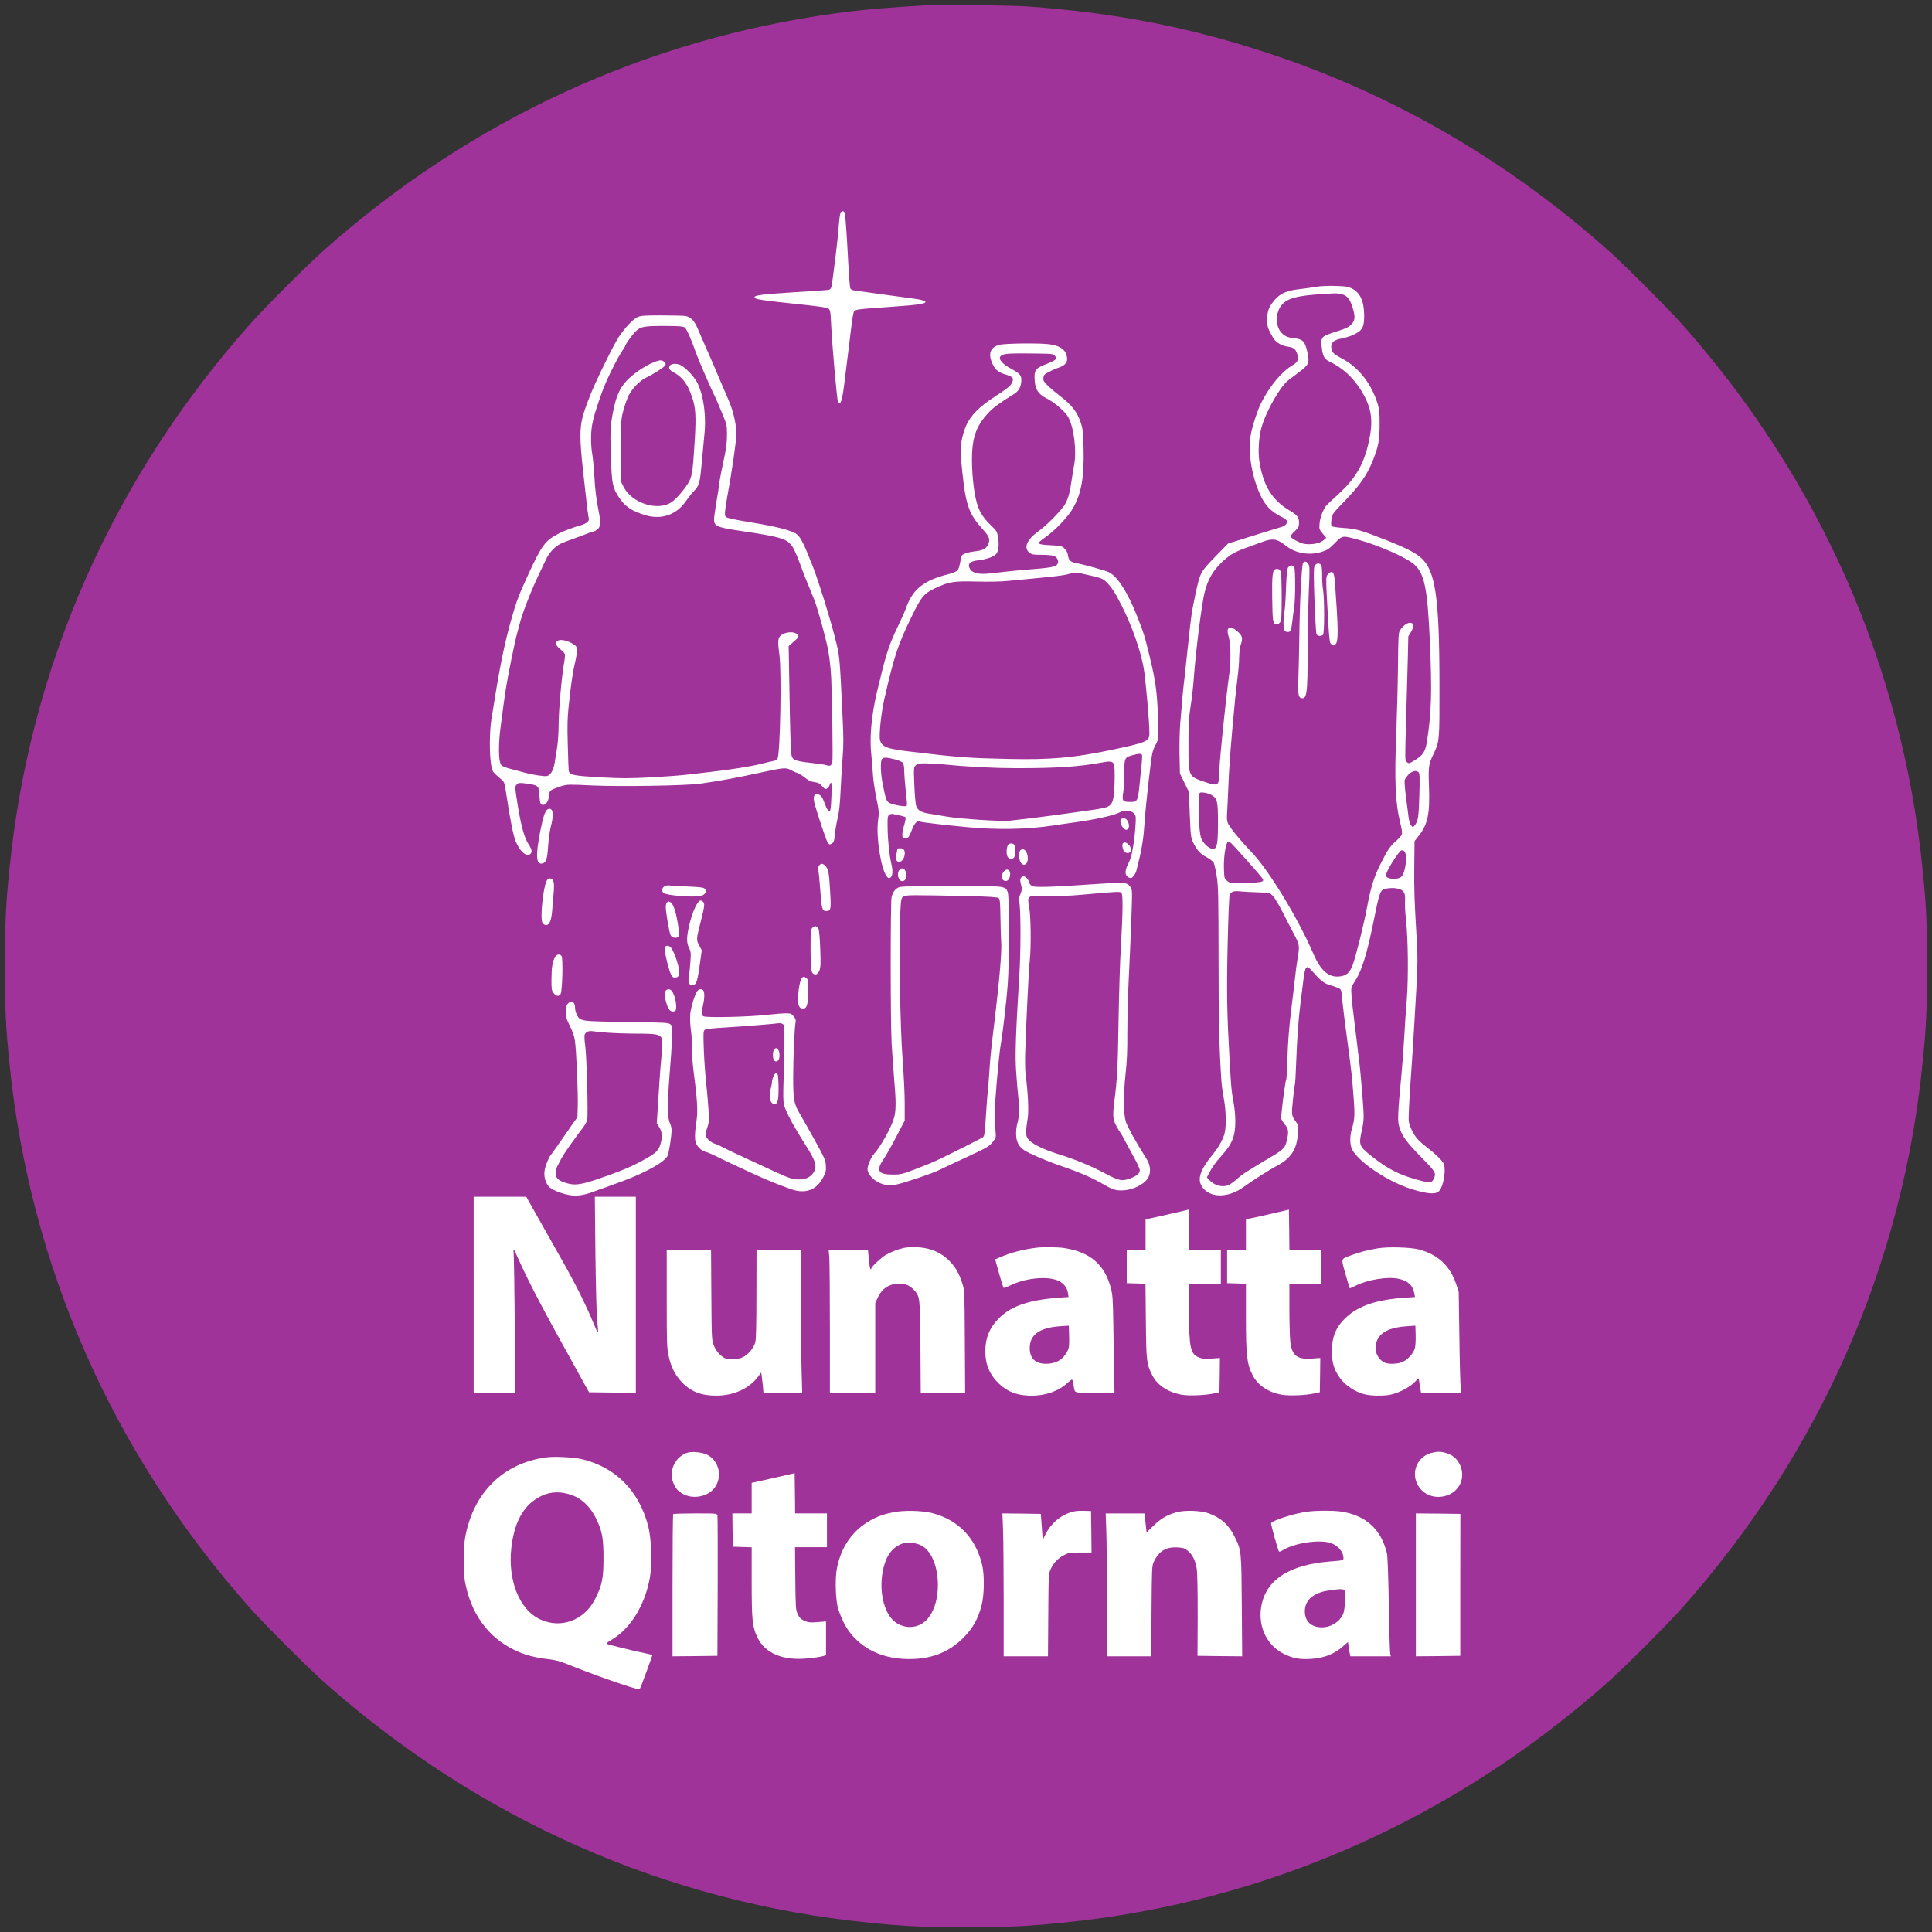 <?xml version="1.0" encoding="utf-8"?>
<!-- Generator: Adobe Illustrator 23.0.1, SVG Export Plug-In . SVG Version: 6.00 Build 0)  -->
<svg version="1.1" id="Layer_1" xmlns="http://www.w3.org/2000/svg" xmlns:xlink="http://www.w3.org/1999/xlink" x="0px" y="0px"
	 viewBox="0 0 1000 1000" style="enable-background:new 0 0 1000 1000;" xml:space="preserve">
<rect x="0" y="0" width="1000" height="1000" fill="#333333" stroke="none"/>
<style type="text/css">
	.st0{fill:#9F3399;}
	.st1{fill:#FFFFFF;}
</style>
<g transform="matrix(.1 0 0 -.1 0 1992)">
	<path class="st0" d="M4810.1,19893.4c-205.4-11-343.8-23.5-482.2-42c-989.9-135.4-1892.8-553.1-2650.8-1226.2
		c-86.9-77.4-305.3-295.8-382.8-382.8c-713-802.5-1141.3-1772.8-1245.7-2823.2c-19-186.4-23-274.8-23-499.7
		c0-224.9,4-313.3,23-499.7c104.4-1050.3,532.7-2020.7,1245.7-2823.2c77.4-86.9,295.8-305.3,382.8-382.8
		c802.5-713,1772.8-1141.3,2823.2-1245.7c186.4-19,274.8-23,499.7-23s313.3,4,499.7,23c1050.3,104.4,2020.7,532.7,2823.2,1245.7
		c86.9,77.4,305.3,295.8,382.8,382.8c713,802.5,1141.3,1772.8,1245.7,2823.2c19,186.4,23,274.8,23,499.7c0,224.9-4,313.3-23,499.7
		c-104.4,1050.3-532.7,2020.7-1245.7,2823.2c-77.5,86.9-295.8,305.3-382.8,382.8c-519.2,461.2-1102.8,801-1741.4,1013.8
		c-410.7,137.4-805.5,214.9-1259.2,247.3C5248.8,19891.9,4873.6,19896.9,4810.1,19893.4z"/>
	<g>
		<path class="st1" d="M4351.4,18820.6c-3-3.5-8-38-10.5-76c-3-38.5-10-104.9-15.5-147.4c-5.5-42.5-12.5-94.9-15-116.9
			c-6-51-8.5-57.5-21.5-60.5c-6-1.5-86.4-7-178.4-12.5c-163.9-10.5-204.9-15.5-204.9-25.5c0-11.5,22-14.5,279.8-42
			c40-4.5,80.9-10,90.9-13c21.5-5.5,22-6.5,26-91.9c6-116.4,30-388.7,35.5-396.7c12-20,21.5,8,32.5,97.9c6,46,14.5,118.9,20,161.4
			c5,42.5,13,104.9,17,138.4c4,33.5,9.5,65,12.5,70.5c6.5,12,13.5,13,200.4,26c132.9,9.5,169.9,15,169.9,25.5c0,5-28.5,12.5-65,17
			c-15,2-81.4,11-147.4,20c-66,9-131.9,18.5-146.4,20c-21,3-27.5,6-30.5,14.5c-2,5.5-6.5,62.5-10,125.4
			c-7,136.9-14.5,245.3-18,261.3C4369.9,18828.1,4359.4,18830.6,4351.4,18820.6z"/>
		<path class="st1" d="M6811.3,18435.4c-22-4-62-9.5-88.4-12.5c-61.5-7-94.9-21.5-122.4-52.5c-32.5-36.5-41.5-60-41.5-103.9
			c0-31.5,2.5-42,15-67c8.5-16,19-34,24-39.5c14.5-17,42-31,68-34.5c29.5-3.5,41-13,48.5-38.5c8.5-28,3-41.5-24-57.5
			c-55.5-32-118.9-107.9-162.9-195.4c-18-35-46-121.4-53.5-164.4c-15-84.4,3-206.9,45-301.8c28-64.5,56.5-94.4,120.9-126.9
			c10-5,19.5-12.5,21-16.5c5-12-8.5-26.5-29.5-32.5c-11-3-53.5-16-94.9-29c-41-13-98.4-31-127.4-40l-52.5-16l-61.5-63
			c-82.9-85.4-82.9-85.4-107.9-200.9c-19-89.9-22-109.4-35.5-239.8c-7-67.5-16-150.4-20-184.9c-7.5-61.5-12.5-112.4-23-243.8
			c-3-37-4.5-109.9-3.5-162.4l2-95.9l23-47.5l23.5-47.5l4.5-117.4c4.5-111.4,5.5-118.9,18-145.4c19-39.5,37-59,71-76.5
			c16.5-9,32-21,35-28c3.5-7,10.5-38.5,15.5-70c8-52,9-93.9,9.5-424.7c0-323.3,3-453.2,14.5-632.1c1.5-22,7-64.5,13-94.9
			c11-59.5,13-136.9,4.5-174.9c-7-30.5-30-73.5-58-107.4c-77-93.9-89.4-142.9-48.5-185.9c43-45,128.9-41,199.4,9
			c63.5,44.5,135.9,90.9,176.4,112.4c73.5,38.5,104.4,85.9,108.9,165.9c2.5,43.5,2,47-10.5,63.5c-22,30.5-23,34-15,110.4
			c4,39.5,8.5,75.5,10,79.4c2,4,5,56,7,114.9c4.5,124.4,11.5,221.9,22.5,309.8c4.5,34.5,11,87.9,15,119.4c9,71.5,15.5,78.9,43.5,47
			c44-50.5,63-66,92.4-74c16-4.5,36-11.5,44.5-15.5c15-7.5,16-9.5,19-46c2-21.5,8-72,13-113.4c5.5-41,14.5-107.4,19.5-147.4
			c16-117.9,20.5-162.4,28-259.8c7-94.4,5.5-113.4-10-166.4c-10.5-35.5-9.5-79.4,2-102.4c35-68,190.9-170.9,315.3-207.9
			c83.9-25,121.4-26,137.9-4.5c22,29,34,113.4,20,140.4c-9,16.5-45.5,52-85.4,81.9c-16.5,13-37,30.5-46,40c-22,23-45,68.5-48.5,96.9
			c-2,13.5,2.5,105.4,9.5,204.4c7,98.9,15,219.4,17.5,267.3c3,48,8.5,149.4,13,224.9c6,111.4,6.5,154.9,2,229.9
			c-13,218.4-14.5,264.3-13.5,389.7l1.5,132.4l21.5,27.5c47.5,60,59,115.4,53,262.8c-3.5,93.9-1.5,108.9,23,159.4
			c32,66.5,32,68.5,31.5,359.8c-0.5,463.2-21,597.1-102.4,663.1c-28.5,23-78.4,48-168.9,83.9c-131.4,52-161.4,61-223.9,64.5
			c-31,2-59,6-62,9c-4,4-4.5,15.5-2,34c3.5,28.5,3.5,29,71.5,99.4c76.5,79.4,112.9,131.9,142.4,205.4c29,73,35.5,105.9,35.5,187.4
			c0.5,62.5-1,77.4-11,109.9c-32,101.9-97.4,185.4-179.4,229.3c-48,25.5-56,33-59.5,56.5c-4.5,27,12.5,43,53,49.5
			c18,3,47,12.5,65,21c44,22,52.5,39,52,100.9c-1,73.5-21.5,116.4-65,137.9c-19.5,9-33.5,11.5-83.9,12.5
			C6876.3,18441.4,6834.8,18439.4,6811.3,18435.4z M6945.7,18396.9c27-7.5,40-22.5,53-62c17.5-52,16.5-73-4.5-94.4
			c-14.5-14.5-28-21.5-77-36.5c-77.9-25-80.4-27.5-76.5-76c5-51,13.5-67,42-80.4c63.5-30,115.4-76.4,156.9-139.9
			c53.5-82.4,68-147.4,52-239.8c-24-137.4-67.5-217.9-165.9-307.3c-27-25-53.5-49.5-58.5-55c-17.5-19-34.5-63-37-94.4
			c-2.5-29.5-2-31.5,16-53l18.5-22l-13-11.5c-16.5-14-43-21.5-78.4-21.5c-21.5,0-35.5,3.5-59,15.5c-17,8.5-32.5,19-34,22.5
			c-1.5,4.5,6.5,16,20.5,28.5c20.5,19.5,23,24,23,44c0,29-8.5,40.5-49,64c-90.4,53-136.9,128.4-156.4,255.3
			c-7.5,49-3,124.9,11,173.9c23,83.4,95.9,211.4,139.4,245.3c7,5.5,31.5,24,55,41.5c52,39,55.5,48,42.5,106.4
			c-12,52.5-23.5,64.5-66.5,69c-38,4-54,12-73,36c-19,24.5-23.5,71-10.5,104.9c21,55,64.5,75,187.4,84.9
			C6905.8,18402.9,6922.8,18403.4,6945.7,18396.9z M7029.7,17126.7c102.9-28,246.8-90.9,287.8-125.9c55.5-48,71-121.9,83.4-399.7
			c11.5-262.8,8.5-367.8-15-519.2c-8-52.5-20.5-71-62.5-96.4c-31-19-30-18.5-42.5-9.5c-9,6.5-9,13-3,215.9
			c3.5,115.4,7.5,259.8,9,321.8l2.5,112.4l14.5,24c34.5,57-21,64-57.5,7.5c-8-12-9-32-10.5-187.4c-1-95.4-5-246.8-8.5-336.3
			c-10.5-261.8-5.5-369.3,21.5-477.7c6-23,9.5-47,7.5-54c-1.5-6.5-14.5-21.5-28-33c-32-27-47-48.5-83.4-122.4
			c-34-68.5-50-119.9-69-222.4c-17-90.9-58.5-256.8-75-300.3c-15.5-40.5-33.5-55.5-70.5-58.5c-54.5-4.5-94.9,31-131.9,116.4
			c-81.9,189.4-232.3,435.7-322.8,529.7c-55.5,57.5-107.9,121.9-119.4,145.4c-6,12.5-7,26.5-5,55.5c1.5,21.5,3.5,67,5,101.4
			c5.5,146.9,12,228.9,37.5,497.2c2.5,25,8,72,12,104.9c4.5,32.5,8,78.9,8,102.4c0.5,24,3.5,51,7.5,62.5c12,33,9.5,46.5-11,66
			c-20.5,19.5-34.5,26-47.5,22.5c-11-2.5-11.5-19.5-1.5-53c8.5-28.5,10-120.9,2.5-175.4c-21.5-154.4-55-490.2-55-547.6
			c0-38-11.5-42-68-22.5c-91.9,31.5-89.4,26-89.4,195.4c0,109.4,2,140.4,11,197.4c6,37,13.5,102.4,16.5,144.9
			c9.5,135.9,41,385.8,56,444.7c15.5,63,39,105.4,80.4,147.9c42.5,42.5,70,60,130.9,81.9c25,9,62.5,22.5,83.4,30.5
			c59.5,22,78.4,19,129.9-21c46.5-36.5,117.9-48.5,178.4-30c31.5,9.5,39.5,14.5,71,46C6949.7,17149.7,6946.2,17149.2,7029.7,17126.7
			z M7343.5,15921.5c5-6,5.5-32.5,3-120.9c-3.5-113.9-6.5-130.9-25-153.9c-8-10-8-10-17.5,1c-5,6-10.5,23-12.5,37.5
			c-1.5,14.5-8,62-13.5,104.9c-6,43.5-9,84.4-7.5,91.4c1.5,6.5,11,20,20.5,30C7310.5,15930.5,7332.5,15935,7343.5,15921.5z
			 M6270.7,15805.1c30-17.5,33.5-32.5,33.5-140.9c0-104.4-4-132.4-20.5-137.4c-14-4.5-39,11.5-56,35.5c-11.5,16-15,28.5-18.5,64.5
			c-5.5,51.5-6.5,172.4-1.5,184.9c2.5,7,7,8,25.5,5.5C6245.7,15815.6,6262.7,15810.1,6270.7,15805.1z M6366.1,15561.3
			c7.5-3,160.9-175.4,169.9-190.4c8.5-15.5-6-19-88.9-20.5c-80.9-1.5-81.9-1.5-95.9,10.5s-14.5,15-16,60c-2,47,4.5,105.9,14,130.4
			C6354.1,15565.2,6354.6,15565.7,6366.1,15561.3z M7273.5,15506.3c10.5-27.5-0.5-103.4-18.5-122.9c-17.5-19.5-81.4-15-81.4,5.5
			c0,16,41.5,87.4,72.5,123.9C7254.5,15523.3,7268.5,15519.8,7273.5,15506.3z M7240,15318.9c27-7.5,35-22.5,32.5-61
			c-1.5-17,0.5-59,4.5-93.4c11.5-104.4,13.5-301.8,4.5-419.7c-5-56.5-10.5-141.9-13-189.9s-9-136.4-14.5-196.4
			c-18.5-192.9-20.5-235.8-13-264.8c13-50,36-82.4,113.4-161.4c78.4-79.9,80.4-83.9,66-114.9c-10.5-21.5-19.5-22-92.4-1.5
			c-90.9,25.5-148.4,56-232.8,122.9c-60,48-63,55.5-46.5,129.4c9.5,44,11,60.5,8.5,105.9c-4,67-17,217.4-23,263.3
			c-3,19.5-7.5,57.5-10.5,84.9c-3,27.5-10,82.4-15,122.4c-5.5,40-11,93.4-13,118.9c-3,44-2.5,47,9.5,65
			c45.5,69,68.5,142.4,113.4,365.8c22.5,110.9,28,122.9,57,126.4C7206.1,15324.9,7221.1,15324.4,7240,15318.9z M6506.5,15301.4
			l65-2.5l16.5-16c9.5-9,31.5-46,50.5-83.4c19-37,45.5-89.4,60-116.4c28.5-54,29-59,17.5-125.9c-4-24.5-9.5-65-12-89.9
			c-2.5-24.5-11.5-102.4-20.5-172.4c-10.5-84.9-17-165.9-19.5-243.3c-2-63.5-5-117.4-6.5-119.9c-6-9-29-192.4-25.5-202.4
			c2-6.5,9-18,15.5-26c20-23.5,23-37,16.5-70.5c-10-52.5-16.5-60-79.9-97.9c-55-32.5-76.5-45.5-133.4-80.9
			c-14-8.5-35.5-25-47.5-35.5c-32-29-49-38-73-38c-26.5,0-49.5,10.5-69,30.5l-14.5,15l17,32c9,18,31,49,49,68.5
			c45,50.5,61,75,72,110.9c12.5,40.5,12.5,110.4-0.5,180.9c-10.5,57-12,75.5-20,216.9c-13.5,239.3-15.5,345.3-10,592.1
			c3,137.4,7.5,254.8,10.5,261.3c6,15.5,22.5,21.5,52,18C6430.6,15304.9,6470.5,15302.4,6506.5,15301.4z"/>
		<path class="st1" d="M6744.9,17006.8c-7.5-8.5-18-215.9-19.5-378.3c-1-70-3-162.4-4.5-205.4c-4-89.4-1-111.9,13-115.9
			c30.5-8,34.5,18.5,34.5,251.3c0.5,91.9,3,226.4,6,298.8c5,118.4,5,132.4-2.5,143.4C6762.9,17014.8,6752.9,17016.8,6744.9,17006.8z
			"/>
		<path class="st1" d="M6803.8,16988.8c-4.5-11.5-4.5-51,0-178.9c3.5-89.9,8-167.9,10.5-172.4c5.5-10.5,24.5-12,33.5-3
			c8,8,8,182.4,0.5,231.3c-3.5,19.5-5.5,53.5-5,76c0.5,22.5-1.5,46-4.5,51.5C6830.8,17008.8,6811.3,17006.3,6803.8,16988.8z"/>
		<path class="st1" d="M6666.9,16982.3c-5-8.5-8-37.5-10.5-106.4c-1.5-52-5.5-108.4-8.5-124.9c-6.5-38.5-6-86.9,1.5-95.4
			c8-10,28-8.5,32,2c1.5,4.5,5.5,26.5,8,48.5c2,22,6.5,54.5,9.5,72.5c6.5,43,6.5,192.9,0,205.4
			C6691.9,16996.8,6675.9,16995.8,6666.9,16982.3z"/>
		<path class="st1" d="M6603,16974.3c-16.5-3.5-20-33.5-18-153.9c1.5-120.9,3.5-131.9,24.5-131.9c5,0,12.5,5,16.5,11
			c6.5,9.5,8,30.5,8,129.9c0,65-2,123.9-4.5,130.4C6624.4,16972.8,6616.5,16977.3,6603,16974.3z"/>
		<path class="st1" d="M6873.3,16947.4c-11.5-13-11.5-15.5,1.5-245.3c6-97.9,7.5-109.9,16-116.4c13-9.5,16-9,25,4
			c9.5,13,10,71.5,3,181.4c-3,38.5-6.5,93.4-8,122.4C6906.8,16959.8,6897.8,16972.8,6873.3,16947.4z"/>
		<path class="st1" d="M3298.6,18278c-21.5-9.5-62.5-53.5-94.4-99.9c-26-38.5-115.9-220.9-146.9-298.3
			c-43.5-108.9-52.5-144.9-53-214.4c-0.5-36,5-107.4,13-177.4c7.5-64.5,16-140.9,19-169.9c3-29,7.5-61,9.5-71.5c4-16,3-20.5-6-29
			c-6-5.5-19.5-12.5-31-15.5c-37.5-10.5-86.9-28.5-113.4-42c-73-37-90.4-60-160.9-212.9c-50-109.4-60-135.4-85.4-223.9
			c-35.5-123.9-59.5-239.3-90.4-433.2c-4-25.5-11-68.5-15.5-94.9c-9.5-59-10.5-178.4-1.5-230.8c6.5-39,5.5-37.5,51-77
			c18-15,19-18.5,26-66c23-151.9,37.5-223.9,50.5-255.8c20.5-51.5,56-82.4,75-66.5c11.5,9.5,9,25-7.5,49.5
			c-21.5,31.5-38.5,91.9-55.5,194.4c-17,104.9-17,106.9-5,117.9c8.5,7.5,14,8,48,3.5c62.5-9,64.5-11,67.5-58
			c2.5-43.5,6-52.5,19.5-52.5c15,0,27.5,19,30.5,46.5c2.5,24,4,26.5,20,34.5c9.5,4.5,30.5,12,46.5,17c27,8,38,8.5,159.9,2.5
			c141.9-6.5,485.2-1,558.1,9.5c116.4,17,177.9,28.5,337.3,63c91.4,19.5,107.9,20.5,129.4,7.5c8.5-5,23.5-12,33-15c10-3,28-14,41-25
			c17.5-14,30-20,48-22.5c19.5-2.5,27.5-6.5,40-21c13.5-15,17-17,26-12c5.5,3,11.5,11,13,17.5c1.5,7,5.5,12.5,8,12.5
			c5,0,1.5-121.4-4-140.9c-4.5-16-16-3-29.5,34c-13.5,37-22.5,47-42,47c-15.5,0-18.5-21-8-56.5c19.5-67.5,58-180.9,65-191.9
			c9-13.5,12-14,25.5-4.5c7,5.5,10,15.5,12.5,44c1.5,20,8,58,14,83.9c8,33,12.5,75.5,15.5,142.4c2.5,52,7,129.9,10.5,172.4
			c5,60.5,5,104.9,0,204.9c-15.5,328.3-14.5,318.8-40.5,419.7c-24.5,97.4-83.9,288.3-112.9,362.3c-45,116.4-64,153.9-83.4,168.9
			c-25.5,19.5-100.4,39-230.9,60.5c-96.9,16-128.4,23-136.9,29.5c-7.5,6.5-5.5,31,7,100.9c25,135.9,47.5,290.3,47.5,328.3
			c0,50-15.5,118.4-40,174.4c-9,20.5-31,73-50,116.9c-18.5,44-46.5,109.4-62.5,144.9c-16,36-36.5,82.9-45.5,104.9
			c-19,45-37.5,64.5-66,69.5c-10,1.5-65.5,3-123.4,3C3332.6,18287.5,3316.1,18286,3298.6,18278z M3544.4,18225
			c9.5-6.5,37.5-71,59.5-135.9c9-26,81.9-194.4,95.4-218.9c4-8,20.5-45.5,35.5-82.4c28-67.5,28-67.5,28-119.9c0-41.5-4-70-18-134.9
			c-10-45.5-19.5-95.9-21.5-112.4c-1.5-16.5-8.5-62-15.5-100.9c-6.5-39-12-78.9-12-88.4c0-34,16.5-41,129.9-58
			c213.9-31.5,245.8-41,274.3-79.9c8-11,24-46.5,36-78.4c19-53,42-111.4,77.9-197.4c12.5-30.5,41.5-130.4,63-218.9
			c13.5-53.5,22.5-123.4,25.5-189.9c5-110.4,9-414.7,6-430.7c-4-20.5-12.5-26-31-18.5c-7.5,2.5-43.5,8-80.4,12
			c-46,4.5-72,10-82.9,16c-14.5,8.5-16.5,12.5-19.5,41.5c-2,18-6,148.4-8,289.8l-4.5,257.3l15.5,13.5c8.5,7.5,20.5,18,26.5,23.5
			c14,12,10.5,22.5-9,30.5c-20,8.5-56.5,2-73.5-12.5c-15.5-13.5-17-31-7-104.9c11-84.9,4-494.2-9.5-530.7c-2.5-6.5-10-11.5-20.5-14
			c-9-1.5-38-8.5-64-15c-53-13.5-160.9-30.5-267.3-42.5c-24.5-2.5-73-8.5-107.4-12.5c-34.5-4.5-121.9-11-194.9-15
			c-115.4-6-148.9-6-263.8,0c-135.9,8-156.9,12-162.9,31c-1.5,5-4,66.5-5.5,136.4c-3,101.4-2,143.4,5,204.9
			c11.5,109.9,20.5,170.9,32,219.9c6,23.5,10.5,52,10.5,63.5c0,19-2,22.5-18.5,33.5c-27.5,18-62.5,26.5-78.4,19
			c-19-8.5-16-23,9-43.5c12-10,23.5-21.5,25-26c2-4,0-27-4.5-51c-12.5-73.5-27.5-244.8-27.5-316.3c0-38-3.5-89.9-7.5-114.9
			c-4-25.5-10-62-13-81.4c-6.5-39-21.5-65-41-68.5c-12.5-2.5-69.5,6-105.9,15.5c-11,3-43.5,11.5-71.5,19c-40,10-53.5,16-59.5,25
			c-13,19.5-14,102.9-2,193.9c24.5,190.4,28.5,213.9,55.5,349.8c12,58.5,25.5,120.9,30,134.9c2.5,8.5,8,29.5,12.5,47.5
			c15.5,61,60,174.4,104.4,267.3c12,25,27,56.5,33.5,70c15,32.5,45,65,74,79.4c12.5,6,44.5,18.5,70.5,27.5s54.5,19.5,63.5,23.5
			c8.5,4,22.5,8.5,31,10c8.5,2,21,8.5,28,15c14,13,16,32.5,7.5,77.5c-15.5,79.9-20.5,116.4-25,195.4c-3,47.5-8,100.9-11.5,118.9
			c-3.5,18-6,55-5.5,82.4c0.5,64,11.5,109.4,58.5,239.8c20,56.5,80.9,178.9,107.9,216.4c5.5,8.5,10.5,16.5,10.5,18.5
			c0,5.5,30.5,49,47,67c29.5,32,44,35.5,152.9,35.5C3514.5,18232.5,3536,18231,3544.4,18225z"/>
		<path class="st1" d="M3385.5,18045.6c-49.5-20-108.9-61-142.9-97.4c-36-39-53.5-79.4-69-157.9c-15.5-77.4-16.5-107.4-10.5-264.8
			c4.5-110.9,9-132.4,41-180.4c31.5-47.5,66-70.5,136.9-91.9c83.9-25,162.4,3,211.4,76c10,14.5,25.5,35,35.5,45
			c32.5,34,34.5,41,45.5,163.9c4,45.5,10,104.9,12.5,132.4c11.5,107.9-8.5,229.3-47,285.3c-23.5,34.5-63.5,71.5-83.4,77.4
			c-27.5,8.5-52,1-52-15.5c0-9.5,5.5-15.5,23.5-25c45-24.5,71.5-59.5,94.4-125.9c19-55,22-97.9,15-218.4
			c-9.5-155.4-13-186.4-27.5-216.4c-15-31.5-65-92.4-91.9-110.4c-71-49.5-205.9-7-249.3,78.4l-12.5,25l-0.5,162.4
			c-0.5,162.4-0.5,162.9,13,211.9c7.5,27,19.5,60.5,26.5,74.5c18.5,36,58,76.5,91.4,92.4c40,19,95.4,55,98.9,64.5
			c3.5,9-6,19.5-21,24C3418,18056.1,3401,18052.1,3385.5,18045.6z"/>
		<path class="st1" d="M5172.4,18135.1c-48-13.5-59.5-47-34.5-99.9c14.5-30.5,31-43.5,71-55c32.5-10,39-17.5,31-37.5
			c-8-19.5-21.5-30.5-93.9-77.9c-77-50-120.9-94.4-144.4-145.9c-21-46.5-33-109.9-29-155.9c23.5-258.8,34.5-294.3,119.4-388.7
			c30.5-34,34.5-49,20.5-76c-10-19.5-28-28-67.5-32c-33.5-4-61.5-13-67-22.5c-2-3-6-19.5-8.5-36.5c-3-17.5-9-35.5-14-40.5
			c-5-5-25.5-13-46-18.5c-125.4-31.5-182.9-76-217.4-168.4c-13-35.5-16-42-56-126.4c-37.5-78.9-54.5-135.4-98.4-321.8
			c-27-115.4-37.5-230.9-28-315.3c3-27.5,6.5-71.5,8-97.4c1-26,9-82.4,17.5-124.9c15-74,15.5-79.4,9.5-122.4
			c-11-82.9,15.5-251.8,45.5-288.3c7.5-9.5,11-10.5,18.5-6c12,7.5,14,35.5,4.5,73.5c-10,43-18.5,121.9-19,188.4c-1,50.5,0,57,9,63.5
			c5,4,14,5.5,19.5,4c5.5-1.5,21-5,35-7.5c13.5-3,26.5-7,29-9.5c2.5-2.5-0.5-19-6-38c-11.5-36.5-13.5-65-5-70c2.5-2,10.5-2,17-0.5
			c9,2.5,15,11.5,26.5,41.5c15,38,27.5,51,44,44.5c10.5-4,120.9-17,236.8-28c160.4-15.5,315.3-12.5,452.2,8
			c27.5,4.5,66,10,84.9,12.5c119.9,15.5,228.4,39,258.3,55.5c24.5,14,61.5,10.5,75.5-7c8.5-10.5,9.5-17,6-66.5
			c-2-30-5.5-65-7.5-77.4c-2.5-12.5-6.5-37-9.5-55c-3-18-12.5-46-21-62c-18.5-35.5-17-60,4-69.5c11.5-5,14-4,24.5,8
			c6.5,8,13,20,14.5,27.5s6,26,10,41c18.5,72,27.5,130.4,32.5,209.4c5,80.9,32,322.8,40,357.3c3,13.5,11,33.5,17.5,45
			c15,26,16,39.5,11,160.4c-4.5,115.9-12.5,172.4-41.5,292.3c-27.5,112.4-30.5,122.9-68,217.4c-47.5,119.4-98.9,199.4-143.4,221.9
			c-17,9-131.9,40.5-170.4,47.5c-27.5,4.5-38.5,15-41.5,38.5c-2,14-7.5,26-17.5,36c-14,14-17,14.5-74,18c-71.5,3.5-74,7.5-27,40.5
			c51,35,118.9,106.9,144.4,151.4c43.5,77.5,58,158.9,54.5,309.8c-2,79.4-4.5,101.4-13,128.4c-18.5,57.5-48,95.9-106.9,140.4
			c-19.5,15-48,38.5-63,53c-23,22.5-26.5,28-25,42.5c1.5,14,5,18.5,26.5,30c14,7.5,36.5,17.5,50,22c34.5,11,49.5,28,46,52.5
			c-5.5,39.5-31,60-88.4,69C5387.2,18145.1,5203.4,18143.1,5172.4,18135.1z M5460.7,18077.6c9-11.5,9-12,0.5-20
			c-5-5-26-15-46.5-22.5c-50.5-19-60-29.5-60-65c0-60,15.5-88.4,61-111.4c40.5-20,96.4-68,112.9-96.9c30-52.5,45-174.9,31-249.3
			c-3-14.5-8.5-50-13-78.9c-8.5-60.5-16.5-89.9-31.5-119.4c-14.5-28.5-96.9-113.4-138.9-142.9c-61-43-79.4-86.4-48.5-111.4
			c13-10,19.5-11.5,62.5-11.5c26.5,0,55-2.5,63-5c16-5.5,26-21.5,23-36c-4.5-19-25-24.5-115.4-32c-49-3.5-117.4-10-153.4-14
			c-35.5-4-78.9-9-96.4-10.5c-40.5-4.5-77.4,4-87.9,20.5c-18.5,27.5-5,44,39.5,48.5c37.5,4,76.5,16.5,90.9,30
			c14.5,13,19,46,12.5,87.9c-5,30.5-7.5,35-32.5,58.5c-57,55-74,88.9-88.9,172.4c-6,35-12,94.4-13,135.9
			c-5,139.9,15.5,206.4,86.9,281.3c26,27,52,46,128.9,93.9c26.5,16.5,38,38,39,71.5c0,26.5-6.5,34.5-52,59.5c-54,29-73.5,58-48,71
			c16,8.5,48.5,10,162.9,8.5C5449.2,18089.1,5451.7,18088.6,5460.7,18077.6z M5647.1,16940.4c55.5-13,61.5-15.5,80.4-34
			c27.5-27.5,45-54.5,80.4-125.4c51-100.4,94.9-225.9,111.4-316.3c9.5-51.5,30.5-286.8,30-338.8c0-44-10.5-48.5-208.4-89.9
			c-185.4-38.5-307.3-49-516.2-44.5c-209.4,4.5-261.3,8-511.7,38c-121.4,14-148.4,24.5-157.9,59c-6.5,25.5,5.5,140.9,23,216.9
			c51,222.4,69.5,277.8,141.9,426.2c50,101.9,62,116.4,121.4,144.4c70,33,94.9,37,211.9,34c61-1.5,127.4-0.5,161.4,3
			c31.5,3,106.9,10,167.4,16c60.5,5.5,122.4,13,137.4,17C5571.6,16959.3,5561.6,16959.8,5647.1,16940.4z M5910.9,16012.5
			c1.5-3.5,0.5-23-1.5-43.5c-2-20.5-6.5-63.5-9.5-94.9c-10.5-104.4-11-104.9-52.5-104.9c-36.5,0-40.5,5.5-33.5,49.5
			c3,19,5.5,65,5.5,101.9c0,76.5,1.5,79.4,43.5,90.9C5894.4,16020,5907.9,16020.5,5910.9,16012.5z M4632.2,15989.5
			c19.5-5,37.5-13,41.5-18c3.5-5.5,6.5-22.5,6.5-39.5c0-17,3.5-62,7.5-100.4c9-85.4,9-80.9,1-83.9c-9.5-3.5-63.5,6-81.4,14.5
			c-19,9-21.5,15.5-37.5,94.4c-12,60.5-14,123.4-4.5,134.9C4573.3,16001,4589.3,16000.5,4632.2,15989.5z M5761.5,15971
			c6.5-6,8-20,8-71c-0.5-87.4-6-128.9-20.5-143.9c-15-16.5-29.5-19.5-156.9-37c-60.5-8-125.4-17-144.9-20
			c-34.5-5-166.9-21.5-224.9-27.5c-37.5-4-252.8,10-314.3,20.5c-25,4-65.5,11-90.4,15c-50.5,7.5-67,17-75.5,42.5
			c-3.5,9.5-7.5,58-9.5,107.4c-3.5,88.4-3.5,90.9,7,101.4c9,9,16.5,10.5,49.5,10.5c21-0.5,61-2.5,88.4-5
			c138.4-13.5,257.8-19.5,384.8-20c209.4,0,325.3,7.5,444.7,30C5740,15980,5753.5,15979.5,5761.5,15971z"/>
		<path class="st1" d="M2833.4,15730.1c-12.5-8-22.5-39-37-112.4c-25-126.9-22-174.9,11-166.9c19.5,5,25,21.5,29.5,87.9
			c2,35,8.5,80.9,14,102.9c6,22,10.5,49,10.5,60.5C2861.4,15728.6,2849.4,15740.6,2833.4,15730.1z"/>
		<path class="st1" d="M5803,15680.7c-13-12.5,10-58,28-55.5c23.5,3.5,11,59-13.5,59C5811.5,15684.2,5804.5,15682.7,5803,15680.7z"
			/>
		<path class="st1" d="M5813,15555.8c-6.5-6-3.5-29,4.5-40.5c11.5-16.5,34-13.5,36,4.5C5855.9,15542.3,5826,15569.2,5813,15555.8z"
			/>
		<path class="st1" d="M5214.9,15541.3c-7-18-6-48,2-58c9-12,26.5-11.5,33,0.5c7,13.5,6.5,57-1,64.5
			C5238.3,15558.8,5219.9,15555.3,5214.9,15541.3z"/>
		<path class="st1" d="M4645.2,15527.3c0-1-2.5-13.5-5-28c-5.5-28.5-1-40,15-40c11.5,0,23,14.5,27,34c4,23-4,36-22,36
			C4651.7,15529.3,4645.2,15528.3,4645.2,15527.3z"/>
		<path class="st1" d="M5280.8,15518.3c-8-8-7.5-43,0.5-59c13.5-27,38.5-16,38.5,17C5319.8,15512.3,5298.3,15535.8,5280.8,15518.3z"
			/>
		<path class="st1" d="M4239,15438.8c-5.5-7-6.5-14.5-3.5-24.5c2.5-8,6.5-52,10-98.4c6.5-97.4,10-111.4,30-111.4
			c25.5,0,27,6.5,21,106.4c-5.5,94.4-8.5,110.9-26,128.4C4257.5,15452.3,4248,15451.8,4239,15438.8z"/>
		<path class="st1" d="M4654.7,15416.3c-14.5-17.5-4.5-57,15-57c14,0,20.5,10.5,20.5,32.5
			C4690.2,15421.8,4670.7,15435.3,4654.7,15416.3z"/>
		<path class="st1" d="M5197.9,15411.3c-17.5-17.5-15.5-47.5,4-51c12.5-2.5,22.5,7.5,26,27
			C5232.8,15414.3,5214.9,15428.8,5197.9,15411.3z"/>
		<path class="st1" d="M5284.8,15376.9c-6-7-5.5-16,3-49c2-9,0-21-5.5-33.5c-7.5-17-8.5-26-4.5-58.5c6-57.5,5.5-244.8-1.5-358.8
			c-19-307.8-23-423.2-16.5-507.2c3-45.5,7.5-99.4,10-119.9c7-59.5,6-110.4-3-140.4c-4.5-15-8-41-7.5-58.5c0.5-41.5,14-67,44-85.9
			c27.5-17.5,115.9-55.5,180.9-77.4c98.4-33.5,164.4-61.5,222.9-95.4c50-29,66-34.5,100.9-34c51,1,109.4,28,131.9,61
			c18.5,27.5,16.5,67-5,101.4c-58.5,93.4-98.4,164.9-106.9,191.4c-13.5,41-14,136.9-2,250.3c7,61,9.5,119.9,9,209.9
			c0,69,3,191.4,7,272.3c4,80.9,10,219.9,13.5,308.8c5.5,158.4,5.5,161.4-4.5,174.9c-20,27.5-13.5,27-290.3,8.5
			c-61.5-4-134.9-7.5-163.9-7.5c-45.5,0-53.5,1.5-62,10c-5.5,5.5-10,13.5-10,17.5c0,9.5-17.5,27.5-27,27.5
			C5294.3,15384.4,5288.3,15380.9,5284.8,15376.9z M5804,15299.9c9-6,8.5-96.9-2.5-282.8c-4.5-71.5-9.5-243.3-12-382.3
			c-3.5-238.3-6.5-296.3-21-409.7c-10-76.9-8.5-98.4,8-129.9c7.5-15,17.5-31,21-35.5c4-4.5,15.5-24.5,26-45
			c10.5-20.5,32-60,47.5-87.9c15.5-28,28.5-56.5,28.5-63.5c0-17-15-30-50.5-43c-41-15.5-58.5-12-129.9,26.5
			c-67.5,36.5-157.9,74-244.3,100.4c-76.5,23.5-138.4,55-153.9,77.9c-13,19-13,33-1.5,107.4c6,36,1.5,132.9-10.5,222.4
			c-3.5,26.5-4,76-2,132.4c6.5,179.9,18,415.7,23,459.7c7.5,71,6,224.4-2.5,274.8c-7.5,41-7.5,44.5,1,54c8.5,9.5,13.5,9.5,88.9,7
			c58.5-2,108.4-0.5,187.4,6.5C5776.5,15304.9,5794.5,15305.9,5804,15299.9z"/>
		<path class="st1" d="M2829.4,15360.9c-18.5-37-34.5-192.4-22-216.4c4.5-8,11-12.5,19-12.5c18,0,28,25,32,79.4c2,25,5,66,7.5,90.4
			c4.5,50.5-0.5,69-18,71.5C2839.9,15374.4,2834.9,15370.9,2829.4,15360.9z"/>
		<path class="st1" d="M3441,15332.9c-15.5-8-18.5-24-6.5-34.5c16-14.5,168.9-25.5,198.4-14c18.5,7,26,23.5,16,34.5
			c-7,7.5-21,9.5-89.4,12.5c-44.5,1.5-86.4,4-93.4,5.5C3459,15338.4,3448,15336.9,3441,15332.9z"/>
		<path class="st1" d="M4651.7,15326.9c-18.5-8-31-25-37-51c-6-27-6-656.1,0.5-758.5c2.5-46.5,8.5-125.9,12.5-175.4
			c10.5-121.9,10.5-167.9,0.5-205.9c-13-49-71-153.4-106.4-191.4c-13-14-31.5-58-31.5-75c0-36.5,53-79.4,102.4-83.4
			c14.5-1,38.5,0.5,53.5,4c49,12,175.9,55,211.4,72c42.5,20.5,108.4,51.5,172.4,80.9c79.9,37.5,91.9,44.5,109.4,67.5
			c16.5,21.5,16.5,22,13,59.5c-2,20.5-4,54.5-4.5,75c-0.5,53.5,21,304.3,32,369.8c11,62.5,30,227.9,36,309.8
			c9,121.4,9,456.7,0,478.2c-13.5,32-12.5,31.5-294.3,31.5C4719.7,15333.9,4664.7,15332.4,4651.7,15326.9z M5028.5,15281.4
			c93.4-2.5,133.4-5,139.4-9.5c8-5.5,9-18,10.5-102.9c0.5-53.5,2.5-107.4,3.5-120.4c4.5-44-7-183.4-31-386.2
			c-22.5-184.4-25.5-215.4-31-302.3c-2.5-42.5-6.5-86.4-8-97.4c-1.5-11-5.5-65.5-9-121.4c-5.5-85.4-7.5-101.9-15-107.4
			c-10-7-172.4-88.9-233.3-117.4c-23.5-11.5-76-33-116.4-48c-68-26-76.5-28-115.9-28c-78.4,0-89.9,20.5-47.5,81.9
			c13,19.5,43,72,66,116.9l42,80.9v88.9c0,48.5-5,151.4-11,228.4c-12.5,160.4-20,596.6-12.5,746.5c4,81.9,5,86.9,15.5,94.9
			C4687.2,15288.4,4711.7,15288.4,5028.5,15281.4z"/>
		<path class="st1" d="M3614.4,15250.5c-14.5-16-34.5-66.5-46.5-117.4c-15-64-15-92.4-1.5-119.4c9.5-19,10.5-25.5,7-73.5
			c-2-29-5.5-62-7.5-73c-7.5-34,3-52,25-45c14,4.5,20,24.5,31,103.9l10.5,75l-13.5,25.5c-15.5,29-15.5,30.5,8.5,125.4
			c20,77.9,21.5,92.9,11,100.9C3626.4,15261.4,3623.9,15261.4,3614.4,15250.5z"/>
		<path class="st1" d="M3452,15248.5c-3.5-3.5-6-14.5-6-24.5c0-25,18.5-132.4,25-144.4c7.5-14,29-18.5,39-8c7.5,7,7,12.5-1,64
			c-10,64-24.5,106.9-38,113.9C3459.5,15256,3459.5,15256,3452,15248.5z"/>
		<path class="st1" d="M4206,15119c-10-9.5-10.5-14.5-10.5-111.9c0-101.9,3-123.9,18-129.4c12-4.5,21,2,28.5,21
			c5.5,15,6.5,36.5,3.5,110.9c-2,54-5.5,96.9-9,102.9C4228,15128,4218,15130,4206,15119z"/>
		<path class="st1" d="M3444.5,15021.1c-6.5-6-3.5-34,9-82.9c16-61.5,24-78.4,39-78.4c24.5,0,29,19.5,16,69.5
			c-9,34.5-25.5,74.5-36.5,86.9C3464.5,15024.6,3450.5,15027.6,3444.5,15021.1z"/>
		<path class="st1" d="M2874.4,14968.6c-14.5-23.5-19.5-53-20-112.4c-0.5-54,0.5-62,10-75c13.5-18.5,29.5-20.5,37.5-5.5
			c9,17,13,186.4,4.5,196.4C2897.4,14983.1,2882.9,14981.1,2874.4,14968.6z"/>
		<path class="st1" d="M4149.6,14856.2c-9.5-10.5-19-67.5-19-110.9c0-33,7.5-45.5,27.5-45.5c18.5,0,25,24,25,91.4
			c0,53-1,60-9.5,66.5C4161,14866.7,4158.5,14866.7,4149.6,14856.2z"/>
		<path class="st1" d="M3447,14793.8c-9-9-7-38.5,4.5-73c10.5-31.5,23-41.5,42-34c15,5.5,3,80.9-17,104.9
			C3468.5,14801.2,3455.5,14802.2,3447,14793.8z"/>
		<path class="st1" d="M3609.9,14791.3c-12.5-14.5-34.5-86.4-37.5-122.4c-1.5-18.5,0-54.5,3.5-79.9c4-25.5,6.5-70,6-98.9
			c-0.5-29,3.5-83.9,9-122.4c17.5-131.4,21.5-197.4,15-243.3c-14.5-97.9-12-120.9,15.5-148.4c8-8,22-16,30.5-18c9-2,29-10,44-17.5
			c15-8,62.5-30.5,104.9-50.5c42.5-19.5,93.4-43,112.4-52c58.5-27.5,173.4-72.5,202.4-79.4c65-15.5,115.4,8.5,145.9,69
			c13,25.5,15,34,13,60c-1.5,28-7,39.5-58.5,132.9c-31.5,56.5-64.5,115.4-74,130.9c-33,56-36.5,73-36.5,193.4
			c0,103.9,7,258.8,12.5,285.8c2,9.5-0.5,17.5-10,29c-12,14-16,15.5-41.5,15.5c-16,0-57.5-3.5-93.4-7.5c-91.9-11-316.3-16-331.8-8
			c-12.5,7-12.5,11.5-1,65.5c7,31,6.5,62-0.5,69C3631.4,14802.2,3618.9,14801.2,3609.9,14791.3z M4051.1,14619.9c9-5,9.5-11,9-83.9
			c0-43-2-130.9-4-195.4c-3-87.4-2.5-122.9,2-139.9c6-23.5,36-84.4,61.5-125.4c7.5-12.5,18-30,23.5-39.5c5.5-9,19-30.5,29.5-47.5
			c52-80.9,59-109.9,35-141.9c-16.5-21-39-31-70.5-31c-34,0-55.5,7-126.4,40c-34.5,16-107.4,50-162.4,75c-55,25.5-106.4,50-114.9,55
			c-8,5-23,11.5-32.5,14.5c-21.5,6.5-44,26.5-48,42c-1.5,6.5,2,25.5,8,42c10,29,10,35,5.5,104.9c-3,40.5-8.5,103.4-12.5,138.9
			c-4,36-9,107.9-11,159.9c-3,84.9-2.5,95.9,5,101.9c5.5,4.5,35,8,93.9,11.5c69,3.5,276.3,20,295.3,23.5
			C4039.6,14624.4,4045.6,14622.4,4051.1,14619.9z"/>
		<path class="st1" d="M4005.6,14485.5c-8-15-6-48.5,3-56c11.5-9.5,24,0.5,26,21.5C4037.6,14485.5,4018.1,14508.4,4005.6,14485.5z"
			/>
		<path class="st1" d="M4003.1,14348c-4-9.5-7.5-23-7.5-29c0-6.5-3.5-24-7.5-39c-11.5-42.5,1-78.9,25.5-74c13,2.5,17.5,31,16,98.9
			c-1.5,50-2.5,57.5-10.5,59C4013.1,14365.5,4008.1,14360.5,4003.1,14348z"/>
		<path class="st1" d="M2938.3,14724.3c-7-8-9.5-18-9.5-41.5c0-26.5,3-37,21-73.5c14.5-28.5,23-53.5,26-77
			c7.5-49,17-278.3,14.5-341.8l-1.5-53l-21.5-30c-11.5-16.5-40.5-58.5-65-93.4c-24-34.5-47-67-51.5-72.5c-11-12.5-28-55-32-80.4
			c-5-31,5-66.5,24.5-85.4c19-18.5,77.4-39.5,120.4-43.5c32.5-3,70.5,4.5,117.4,23c15,6,35,13,44,15.5c9,3,54.5,19.5,101.4,37
			c122.4,46.5,214.4,98.4,228.9,130.4c7,16,20.5,100.4,20.5,130.9c0,12-3.5,28.5-8.5,37.5c-13,25.5-13.5,97.9-2.5,240.8
			c6,71.5,12,159.4,13.5,194.9c3,62.5,2.5,66-7.5,75c-10.5,9.5-22,10-221.9,13c-204.4,3-223.4,4-246.3,15.5
			c-13,6.5-26.5,37.5-26.5,60.5C2976.3,14734.8,2956.3,14743.8,2938.3,14724.3z M3143.7,14574.9c33-2.5,102.4-5,153.9-5
			c98.9,0,116.9-3.5,127.9-24.5c4.5-8.5,2.5-51-6.5-145.4c-1.5-15-6.5-87.4-11-160.4l-8.5-132.9l13.5-22.5c15-26,16.5-48,5.5-85.9
			c-11-37.5-25.5-50-114.9-96.9c-51-27-125.4-56.5-222.4-88.4c-80.4-26.5-110.9-29.5-154.4-15c-38.5,12.5-50.5,24.5-50.5,49
			c0,11.5,3.5,28,8,36c4.5,8.5,13.5,25,19.5,37.5c6.5,12.5,23,38.5,36.5,57.5c14,19.5,30.5,42.5,37,51.5c6.5,9.5,22,30.5,35,47
			c13.5,17,25.5,38.5,27,48.5c5.5,28.5-2.5,322.8-10,380.3c-4.5,33-5.5,55.5-2.5,61c7.5,13.5,20.5,19,39.5,16.5
			C3075.7,14580.9,3110.7,14577.4,3143.7,14574.9z"/>
		<path class="st1" d="M2451.7,13218.3v-507.2h108.4H2668l-3.5,348.8c-1.5,191.4-4.5,360.8-6,375.8c-2.5,27.5-2.5,27.5,27-37.5
			c61-134.4,125.9-256.8,321.8-609.6l41.5-75l121.4-1.5l120.9-1v507.2v507.2h-105.9h-106.4l3-295.8c2-162.9,6-317.8,9-343.8
			c8-73.5,7-77-11.5-32.5c-46.5,112.9-94.9,210.4-173.4,349.3c-30,52.5-82.9,146.4-117.9,208.9l-64,113.9h-135.9h-136.4V13218.3z"/>
		<path class="st1" d="M6126.8,13653c-13.5-3.5-64-15-110.9-25.5l-86.4-19v-78.9v-78.4l-48.5-1.5l-49-1.5v-84.9v-84.9l48.5-1.5
			l48.5-1.5l2-193.4c2-210.9,3.5-220.9,33.5-280.8c26-51.5,81.4-87.9,152.9-100.4c38-6.5,122.4-3,166.9,7l27.5,6l1.5,88.9l1,88.4
			l-42.5-3c-33.5-3-47-1.5-64.5,5c-46,17.5-53,49-53,244.3v138.4h82.4h82.4v87.4v87.4h-82.4h-82.4l-1,104.4l-1.5,103.9L6126.8,13653
			z"/>
		<path class="st1" d="M6643.9,13652.5c-57.5-14-157.9-36.5-175.9-39.5l-19-3.5v-79.4v-78.9l-48.5-1.5l-49-1.5v-84.9v-84.9l49-1.5
			l48.5-1.5v-175.9c0-196.9,5-238.8,34-296.3c27-53.5,81.4-90.4,152.4-102.4c40-6.5,123.4-3,168.4,7l27.5,6l1.5,88.9l1,88.4l-42.5-3
			c-76-6-103.4,14.5-112.4,83.4c-2.5,20.5-5,96.9-5,170.9v133.4h82.4h82.4v87.4v87.4h-82.4h-82.4l-1,104.4l-1.5,103.9
			L6643.9,13652.5z"/>
		<path class="st1" d="M4677.7,13460.6c-27-5.5-68-21.5-93.9-36.5c-22.5-13.5-73.5-61-73.5-69c0-2.5-2-4.5-4.5-4.5c-2,0-6,22-8.5,49
			l-4.5,48.5l-101.9,1.5l-101.9,1l3.5-38c1.5-21,3-187.9,3-370.3v-331.3h117.4h117.4v232.3v231.8l12,26.5c21.5,48.5,60,74,110.4,74
			c34,0,55-8.5,76-30.5c33.5-35.5,33.5-36,35.5-297.8l1.5-236.3h114.9h114.9l-1.5,266.3c-1.5,263.3-2,266.3-13.5,300.8
			c-17.5,52-32,78.4-62.5,111.4c-32.5,35-74.5,58.5-121.4,68.5C4760.2,13466.1,4709.7,13467.1,4677.7,13460.6z"/>
		<path class="st1" d="M5367.3,13462.1c-71.5-8.5-135.9-25.5-192.9-50.5l-23.5-10l20-72c11-39.5,21.5-73,23-75c2-2,17.5,3.5,34,11.5
			c86.9,43,212.9,51.5,262.3,18c22.5-15.5,33.5-32.5,37.5-57l3-20.5l-44-3c-157.9-11.5-250.3-42-313.8-104.4
			c-50-49-73-103.4-73-174.4c0-67.5,23-121.9,72-167.9c44-42,96.4-61,167.9-61c72.5,0,140.4,24,185.9,66.5c26,23.5,25.5,24,31.5-14
			c6.5-41-3.5-37.5,109.9-37.5h101.4l-2,103.9c-1,57-3,169.9-4,250.8c-2,127.9-3.5,152.4-12.5,186.4
			c-32,122.4-106.4,186.9-240.3,207.9C5479.2,13465.1,5400.2,13466.1,5367.3,13462.1z M5524.2,12925.5c-21.5-43-58-64-109.4-64.5
			c-56,0-84.9,27.5-84.9,81.4c0,69,50.5,105.4,156.4,112.9l46,3l1.5-56C5534.7,12953.4,5533.7,12943.5,5524.2,12925.5z"/>
		<path class="st1" d="M7131.1,13458.6c-52-8.5-96.9-20.5-137.9-36c-54.5-20.5-52.5-13.5-29-96.9c11.5-40,21-73,22-74
			c0.5-0.5,14,5.5,30.5,13.5c62.5,31.5,165.9,48,221.9,36c49-10.5,74.5-34,81.9-76.5l3.5-18l-49-3.5c-148.9-10-241.8-41-307.3-101.9
			c-52.5-48-74-99.9-74-177.4c0-58,12.5-97.4,44.5-139.9c27-36,77-68.5,122.9-80.4c34.5-9,100.4-10,138.4-2
			c38.5,8,94.9,37,120.4,62.5l23,22.5l6-38l6.5-37.5h104.4h104.9l-4,24c-2,13-5.5,130.4-7,260.8l-3.5,237.3l-13.5,41
			c-31.5,94.4-94.4,152.9-193.4,178.9C7300,13464.1,7184.1,13467.6,7131.1,13458.6z M7323.5,12942c-6.5-25.5-35-57.5-61.5-70.5
			c-25.5-12.5-77-14-97.4-3.5c-31.5,16.5-49.5,53.5-44,88.9c10,60.5,59.5,90.9,159.9,98.4l45.5,3l1.5-49
			C7328,12982.9,7326.5,12952.4,7323.5,12942z"/>
		<path class="st1" d="M3451,13439.6c0-6.5,0-120.4,0-253.3c0-218.9,1-245.8,10-285.3c12-56,34-99.4,68-134.9
			c47-49.5,99.9-70,178.4-70c91.4,0,172.4,37.5,218.4,100.9l14,19l3-18.5c1.5-10.5,4-34,6-52.5l3-34h100.4h99.9l-3,113.4
			c-2,62-3.5,228.4-3.5,369.8v256.3h-114.9h-114.9l-0.5-228.4c0-157.9-2-235.3-6-250.3c-8-29-36-62.5-63.5-76.5
			c-25.5-13-74.5-15.5-94.9-5c-23.5,12.5-45,37.5-56,65c-11,27.5-11.5,33.5-13,261.8l-1.5,233.3h-114.9H3451V13439.6z"/>
		<path class="st1" d="M3561.9,12401.8c-65.5-17-103.9-95.9-76.5-157.9c13-30,22-40,48-55.5c47-27.5,116.9-18.5,155.4,19.5
			c54,54,38.5,149.9-29.5,182.9C3634.9,12402.8,3586.9,12407.8,3561.9,12401.8z"/>
		<path class="st1" d="M7407.4,12399.3c-74-20-106.9-105.4-66-170.9c29-47,85.4-67,142.4-50.5c71.5,21,103.9,93.4,72.5,161.4
			c-14,29.5-37.5,50-71,60C7456.9,12407.8,7438.9,12407.8,7407.4,12399.3z"/>
		<path class="st1" d="M2823.9,12376.3c-219.4-31-371.3-180.4-415.2-407.7c-10.5-55-12-178.4-2.5-231.8
			c30-168.9,120.9-293.8,261.8-359.8c50-23.5,101.4-37,170.9-45c39-4.5,62-11,103.4-28c115.4-47.5,342.3-126.9,362.3-126.9
			c3.5,0,7.5,2.5,9,5c4,7,62.5,165.4,62.5,169.9c0,2-14,6.5-31,9.5c-55,10.5-201.4,46.5-205.4,50.5c-2.5,2,8.5,11,24.5,20
			c97.9,56,173.4,178.4,199.4,321.3c13,72.5,8.5,202.9-9,269.3c-48,181.4-167.9,302.3-340.8,344.3
			C2967.8,12377.8,2868.9,12382.8,2823.9,12376.3z M2942.8,12186.9c63.5-17.5,112.4-62.5,145.4-132.9c29-60.5,35.5-97.9,35.5-199.9
			s-7-137.4-41.5-206.9c-55.5-113.4-177.9-159.9-286.8-108.9c-106.4,49.5-167.4,200.4-148.9,368.8c13,117.9,52.5,200.9,118.4,247.8
			C2820.9,12194.9,2877.9,12204.9,2942.8,12186.9z"/>
		<path class="st1" d="M4028.1,12275.4c-46.5-10.5-96.9-21.5-110.9-25l-26.5-5.5v-78.9v-79.4h-50h-50l1-85.9l1.5-86.4l49-1.5
			l48.5-1.5v-178.9c0-199.4,3.5-232.3,29.5-287.3c40-83.4,132.9-121.9,261.8-108.9c31,3,64.5,8,75,11l18.5,5.5v87.4v87.4l-44-3.5
			c-38.5-3-47-2-68,7c-19,8.5-25.5,15-34.5,34.5c-10.5,23-11,31-12.5,185.4l-1.5,160.9h82.4h82.9v87.4v87.4H4198h-82.4l-1,104.4
			l-1.5,103.9L4028.1,12275.4z"/>
		<path class="st1" d="M4620.2,12092c-51-11-78.4-21-114.9-41.5c-91.9-51.5-150.4-134.9-172.9-245.3c-11.5-55.5-7.5-172.9,7-215.9
			c25.5-75,53.5-120.9,101.4-163.9c61-55.5,142.4-86.9,237.8-91.9c127.4-6.5,226.9,28.5,306.8,108.4c49,49,76.5,97.4,94.9,167.4
			c14.5,54,16,158.4,3,211.9c-33.5,137.9-120.9,229.9-255.3,266.3C4775.6,12102,4675.7,12104,4620.2,12092z M4768.2,11921.1
			c98.4-50.5,117.9-283.3,32-381.3c-40.5-45.5-106.4-54.5-159.9-20.5c-66,42-95.9,171.4-66.5,289.3c16.5,66,50,106.9,101.4,123.4
			C4697.7,11939.6,4742.7,11934.1,4768.2,11921.1z"/>
		<path class="st1" d="M5537.7,12091c-55-19-99.4-59-125.9-111.9l-14.5-30l-5,67.5l-5,67.5l-99.4,1.5l-99.4,1l3-78.4
			c2-43.5,3.5-209.9,3.5-369.8V11347h114.4h114.9l1.5,213.9c1.5,210.4,1.5,213.9,13,238.3c14.5,31.5,36.5,55,68.5,71.5
			c23,12.5,30,13.5,83.9,13.5h58.5l-1,107.4l-1.5,107.4l-40,1C5577.1,12101,5559.6,12098.5,5537.7,12091z"/>
		<path class="st1" d="M6089.3,12092.5c-48.5-13.5-83.4-34-120.9-71.5l-33.5-33l-3,25.5c-1.5,14-4,36-5.5,49.5l-3,23.5H5823H5723
			l3-85.9c2-47.5,3.5-213.9,3.5-369.8V11347h114.9h114.4l1.5,233.8c1.5,224.9,2,234.3,12,255.8c25.5,54.5,62,77,119.9,74
			c31.5-1.5,38.5-3.5,55.5-17c24.5-20,40-51,46.5-93.9c3.5-20.5,5-115.9,5-242.3l-1-207.9l115.9-1.5l115.4-1l-2,258.3
			c-2,286.8-2,288.8-36,358.8c-29.5,61.5-72.5,100.4-135.4,122.9C6213.7,12102,6132.8,12104.5,6089.3,12092.5z"/>
		<path class="st1" d="M6769.4,12096c-72-9-190.4-47.5-190.4-61.5c0-9.5,36.5-140.4,40.5-144.4c2-2.5,9-1,15.5,3.5
			c59.5,39,192.4,60,252.3,40c38.5-13,66.5-46,66.5-78.4c0-11.5-1.5-12-71.5-17.5c-202.9-16.5-320.8-89.4-350.8-216.9
			c-25.5-108.4,20.5-214.9,112.9-260.8c46-23,81.4-30,139.4-26.5c71,4,125.9,26.5,173.4,70c21.5,19.5,21.5,19.5,21.5,7
			c0-7,2.5-24.5,5.5-38.5l5.5-25h104.9h104.9l-3.5,11.5c-2,6-5.5,119.9-7.5,253.3c-2,133.4-6.5,252.3-9,264.8
			c-29,126.9-109.9,200.9-239.8,219.9C6900.3,12102,6814.8,12102,6769.4,12096z M6959.7,11691.8c8,0,2-103.9-7-124.9
			c-18.5-41.5-62.5-69.5-110.4-70c-55.5,0-88.4,31-88.4,82.9c0,47.5,28.5,80.9,84.4,99.4c26.5,8.5,96.4,18,109.4,14.5
			C6951.7,11692.8,6956.7,11691.8,6959.7,11691.8z"/>
		<path class="st1" d="M3484.5,12083c-2-1.5-3.5-167.9-3.5-369.8V11347l116.4,1l115.9,1.5l1.5,357.3c0.5,196.4,0,362.3-1.5,368.8
			c-2.5,11-2.5,11-114.4,11C3537.9,12086.5,3486,12085,3484.5,12083z"/>
		<path class="st1" d="M7328.5,11716.7V11347l114.9,1l114.9,1.5v367.3l0.5,367.3l-115.4,1.5l-114.9,1V11716.7z"/>
	</g>
</g>
</svg>
